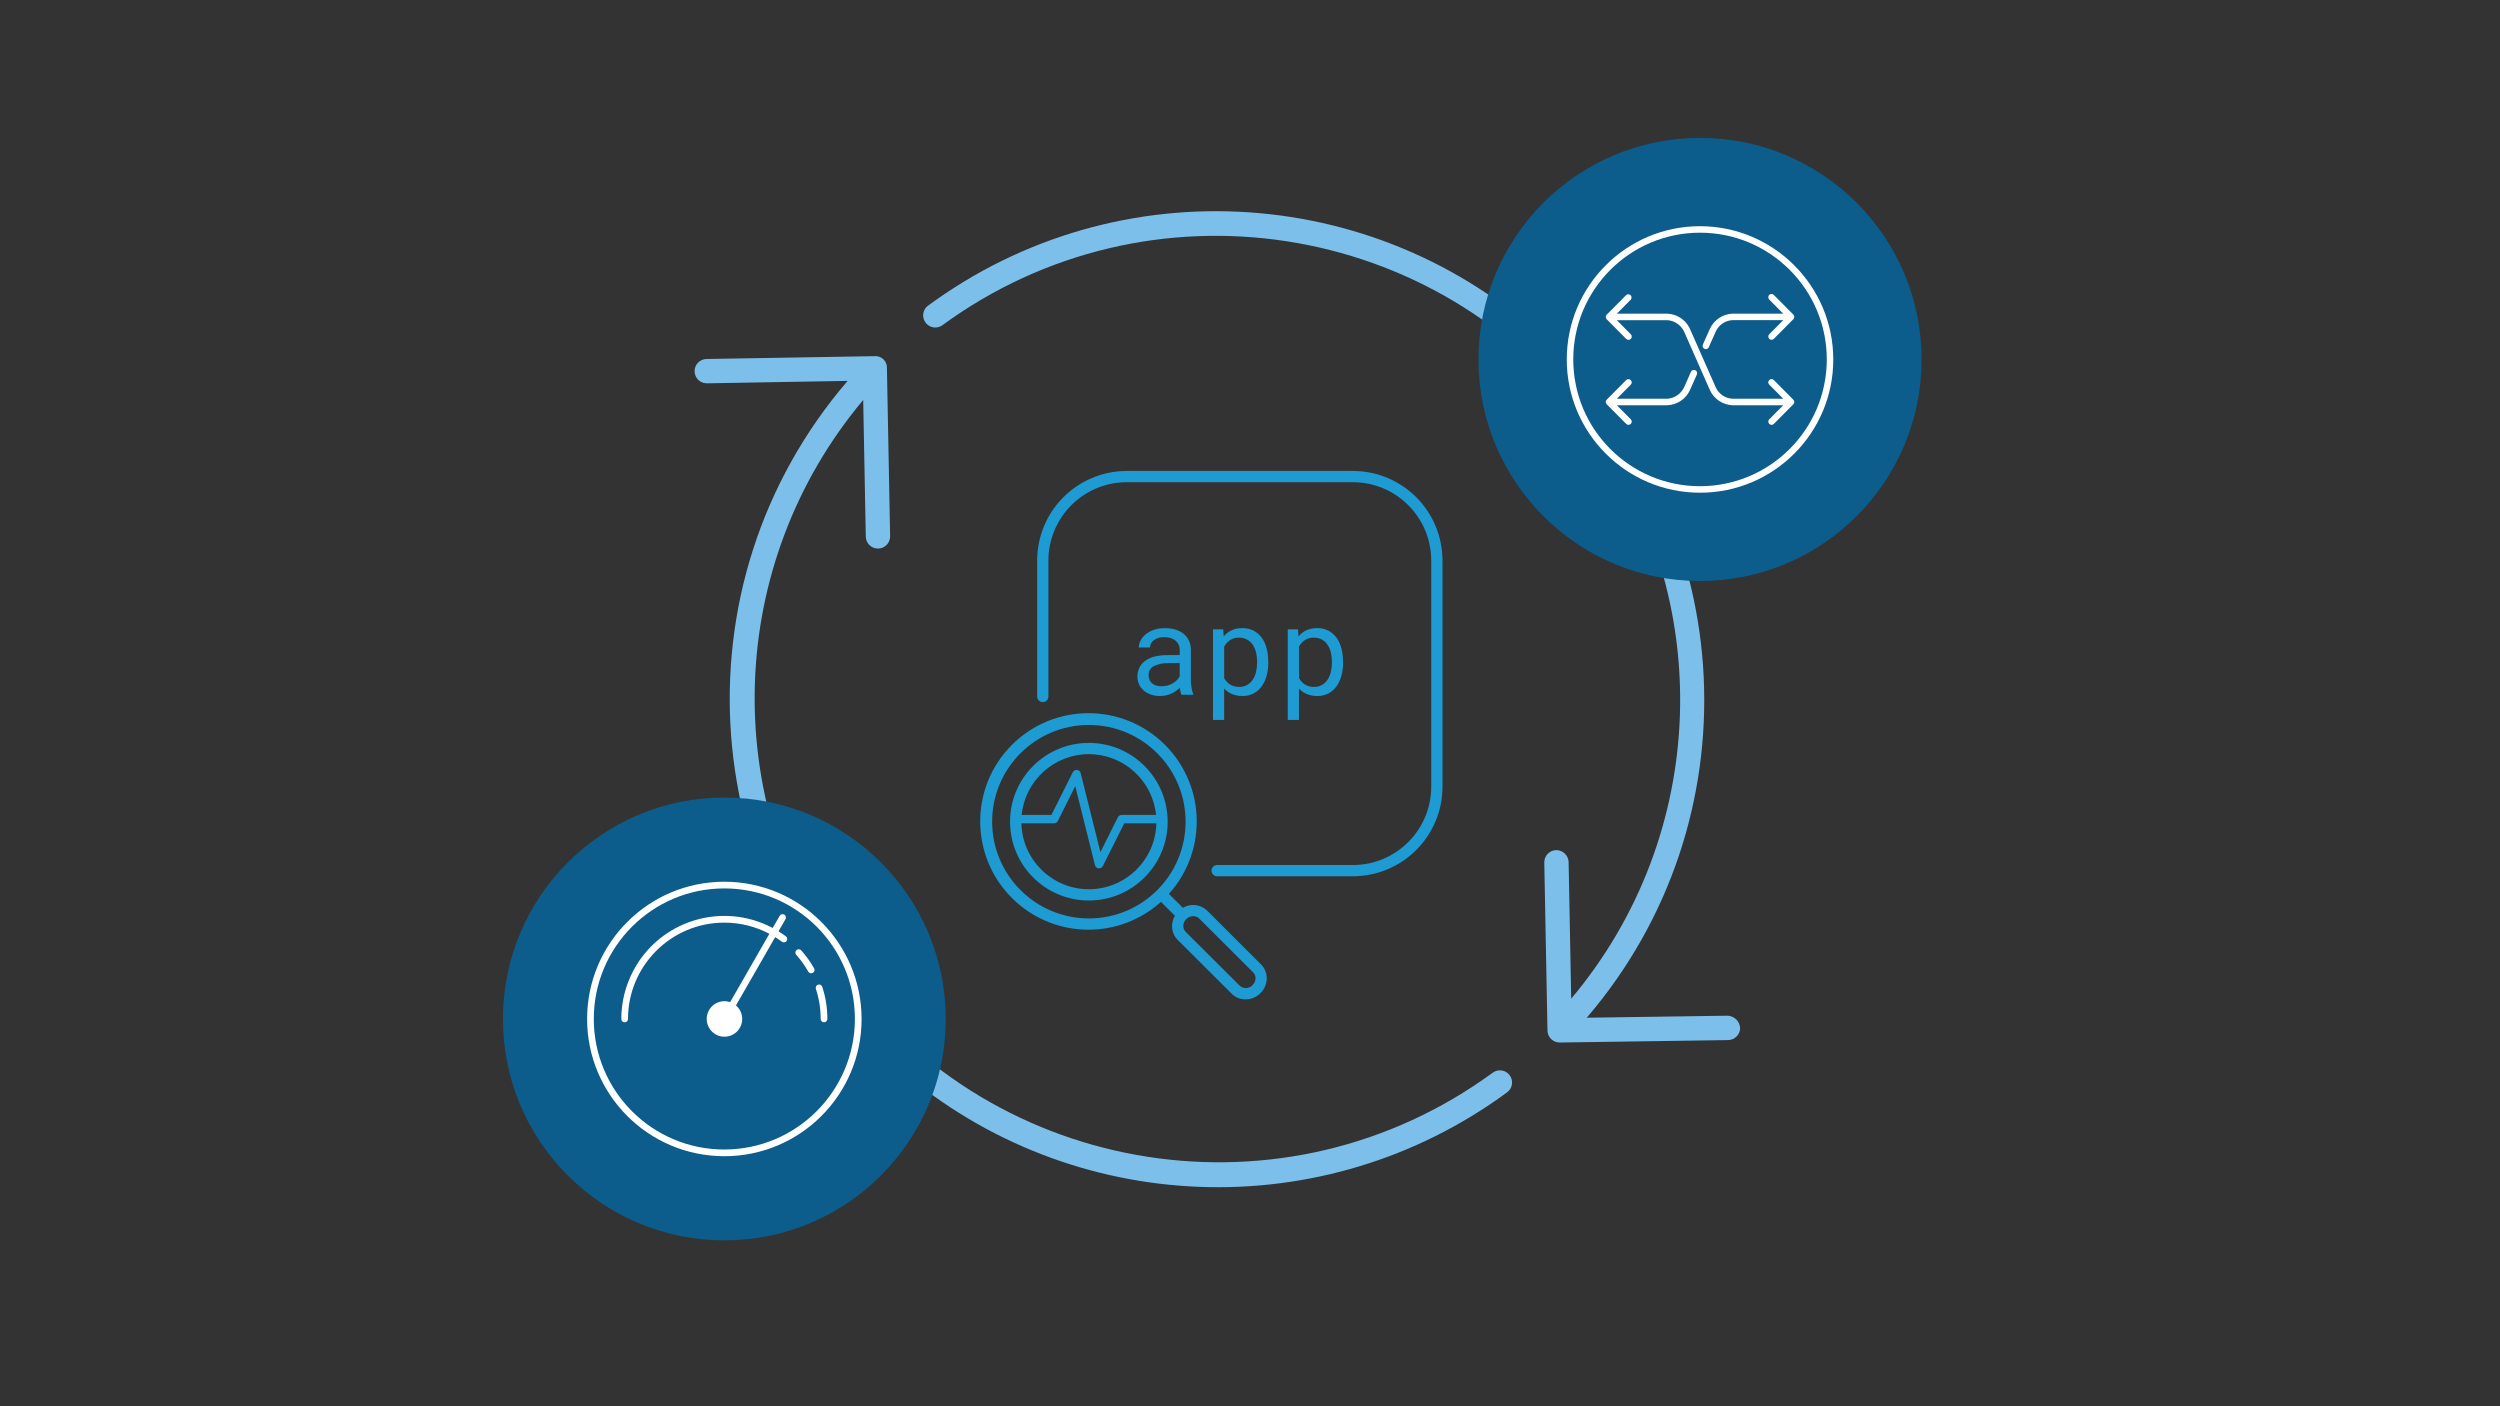 <svg viewBox="0 0 1200 675" xmlns="http://www.w3.org/2000/svg" id="Layer_1"><rect x="0" y="0" width="1200" height="675" fill="#333333" stroke="none"/><defs><style>.cls-1{fill:#fff;}.cls-2{fill:#7cbfea;}.cls-3{fill:#1d9bd2;}.cls-4{fill:#0c5c8c;}</style></defs><g><g id="network-arrows-rotating"><g id="aa549dc4-469c-4527-bffe-d0a4428888dc"><path d="M415.575,257.576c.057,3.185,2.656,5.736,5.841,5.736h.105c3.225-.058,5.793-2.719,5.736-5.944v-.002l-1.53-80.672c.146-3.029-2.191-5.602-5.22-5.748-.238-.011-.477-.007-.714,.012l-80.602,1.355c-3.226,.026-5.82,2.662-5.794,5.887,.026,3.226,2.662,5.82,5.887,5.794h.117l67.46-1.168c-84.336,98.164-73.126,246.109,25.038,330.444,82.757,71.099,203.633,75.676,291.529,11.038,2.597-1.916,3.148-5.574,1.232-8.171-1.916-2.597-5.574-3.148-8.171-1.232h0c-99.273,72.639-238.635,51.048-311.274-48.225-60.546-82.747-56.781-196.137,9.122-274.684l1.238,65.579Z" class="cls-2"></path><path d="M746.591,167.653c-81.879-79.827-209.539-88.566-301.532-20.641-2.405,2.15-2.612,5.842-.462,8.247,1.876,2.099,4.984,2.561,7.39,1.098,99.19-72.763,238.585-51.339,311.348,47.852,60.777,82.851,56.992,196.526-9.161,275.151l-1.238-65.568c-.119-3.199-2.745-5.732-5.946-5.736-3.225,.058-5.793,2.719-5.736,5.944v.002l1.53,80.672c.057,3.185,2.656,5.736,5.841,5.736h.082l80.8-1.168c3.225-.045,5.804-2.696,5.759-5.921h0c-.267-3.135-2.794-5.598-5.934-5.783l-67.694,.97c80.669-94.086,74.074-234.73-15.046-320.854Z" class="cls-2"></path></g></g><circle r="106.347" cy="172.537" cx="816.012" class="cls-4"></circle><circle r="106.277" cy="489.104" cx="347.686" class="cls-4"></circle></g><g id="network-cross-data-circle"><g id="b05ad29a-d014-4f81-923c-42cea0bf01f5"><path d="M816.012,108.573c-35.326,0-63.963,28.637-63.963,63.963s28.637,63.963,63.963,63.963,63.963-28.637,63.963-63.963c-.04-35.309-28.654-63.924-63.963-63.963Zm0,124.806c-33.603,0-60.843-27.24-60.843-60.843s27.24-60.843,60.843-60.843,60.843,27.24,60.843,60.843c-.04,33.586-27.257,60.803-60.843,60.843Z" class="cls-1"></path><path d="M813.7,177.682c-.788-.347-1.708,.009-2.056,.796l-3.267,7.42c-1.494,3.128-4.542,5.222-7.997,5.495h-24.306l6.715-6.761c.597-.621,.577-1.609-.044-2.206-.606-.582-1.565-.58-2.168,.006l-9.36,9.417h0l-.022,.031c-.581,.595-.581,1.545,0,2.14l.022,.031h0l9.36,9.42c.609,.609,1.597,.609,2.206,0,.609-.609,.609-1.597,0-2.206l-6.708-6.752h24.306c4.657-.202,8.813-2.983,10.777-7.211l3.339-7.56c.349-.788-.006-1.709-.794-2.059h-.002Z" class="cls-1"></path><path d="M818.159,167.448c.196,.089,.409,.136,.624,.137,.618-.003,1.176-.37,1.423-.936l3.395-7.591c1.446-3.126,4.499-5.199,7.938-5.389h24.412l-6.715,6.761c-.608,.61-.607,1.598,.003,2.206,.293,.292,.69,.456,1.104,.455,.415,.002,.814-.165,1.105-.462l9.36-9.42c.075-.087,.139-.184,.19-.287,.054-.066,.101-.137,.14-.212,.161-.385,.161-.819,0-1.204-.04-.075-.087-.146-.14-.212-.051-.103-.115-.2-.19-.287l-9.36-9.423c-.597-.621-1.585-.641-2.206-.044s-.641,1.585-.044,2.206l.038,.038,6.715,6.777h-24.471c-4.63,.222-8.754,2.998-10.702,7.204l-3.404,7.619c-.353,.786-.001,1.709,.785,2.062h.001Z" class="cls-1"></path><path d="M861.136,192.362c-.079-.196-.198-.373-.349-.521l-9.339-9.41c-.597-.621-1.585-.641-2.206-.044s-.641,1.585-.044,2.206l.038,.038,6.715,6.761h-24.337c-3.452-.166-6.53-2.226-8-5.354l-12.537-28.393c-1.981-4.161-6.103-6.883-10.708-7.07h-24.294l6.715-6.764c.551-.663,.46-1.646-.203-2.197-.584-.485-1.432-.48-2.009,.013l-9.36,9.42h0l-.022,.031c-.581,.595-.581,1.545,0,2.14l.022,.031h0l9.36,9.42c.609,.609,1.597,.609,2.206,0,.609-.609,.609-1.597,0-2.206l-6.708-6.78h24.306c3.403,.257,6.416,2.293,7.925,5.354l12.481,28.3c1.971,4.209,6.118,6.975,10.761,7.176h24.403l-6.718,6.764c-.607,.612-.602,1.6,.01,2.206,.292,.29,.687,.452,1.098,.452,.415,.003,.813-.163,1.105-.459l9.36-9.423c.052-.063,.098-.131,.137-.203,.077-.096,.143-.201,.197-.312,.152-.377,.151-.8-.003-1.176Z" class="cls-1"></path></g></g><g id="app-magnifying-health"><g id="a19f03ad-e8bf-4391-9191-ce0a7b2f6d2c"><path d="M567.124,333.501c-.241-.483-.412-.998-.508-1.529-.127-.627-.219-1.26-.276-1.897-.563,.56-1.17,1.073-1.816,1.535-.69,.501-1.428,.93-2.205,1.281-.825,.373-1.685,.664-2.567,.87-.952,.216-1.926,.323-2.902,.319-1.536,.021-3.065-.224-4.518-.724-1.254-.436-2.416-1.101-3.426-1.962-.922-.811-1.659-1.809-2.162-2.929-.519-1.155-.783-2.409-.773-3.675-.034-1.572,.32-3.127,1.032-4.529,.693-1.303,1.695-2.417,2.918-3.243,1.383-.919,2.924-1.575,4.545-1.935,1.95-.444,3.945-.658,5.945-.638h5.864v-2.464c.01-.881-.174-1.754-.54-2.556-.341-.747-.847-1.407-1.481-1.929-.691-.563-1.486-.984-2.34-1.238-1.001-.3-2.041-.445-3.086-.432-.968-.014-1.933,.122-2.859,.405-.769,.234-1.491,.6-2.135,1.081-.561,.422-1.023,.963-1.351,1.583-.313,.583-.479,1.235-.481,1.897h-5.404c.031-1.176,.337-2.329,.892-3.367,.608-1.15,1.447-2.162,2.464-2.972,1.171-.935,2.497-1.658,3.918-2.135,1.689-.565,3.462-.839,5.242-.811,1.676-.015,3.346,.205,4.961,.654,1.438,.388,2.785,1.059,3.961,1.973,1.115,.884,2.015,2.009,2.632,3.291,.663,1.446,.988,3.025,.951,4.615v14.592c.009,1.114,.106,2.225,.292,3.324,.162,1.047,.433,2.074,.811,3.064v.465l-5.599,.016Zm-9.495-4.096c.993,.007,1.981-.129,2.935-.405,.87-.253,1.703-.616,2.481-1.081,.712-.417,1.363-.93,1.935-1.524,.511-.528,.941-1.129,1.275-1.783v-6.323h-4.994c-2.514-.127-5.021,.351-7.312,1.394-1.671,.805-2.7,2.53-2.616,4.383-.01,.739,.124,1.474,.395,2.162,.254,.649,.655,1.23,1.173,1.697,.575,.506,1.248,.887,1.978,1.119,.891,.271,1.82,.393,2.751,.362Z" class="cls-3"></path><path d="M608.775,318.142c.016,2.122-.256,4.237-.811,6.285-.483,1.817-1.289,3.532-2.378,5.064-1.017,1.406-2.345,2.559-3.88,3.367-1.628,.837-3.439,1.256-5.269,1.221-1.733,.035-3.456-.281-5.064-.93-1.443-.6-2.735-1.511-3.783-2.67v15.094h-5.367v-43.499h4.902l.265,3.426c1.014-1.272,2.309-2.291,3.783-2.978,1.625-.715,3.386-1.065,5.161-1.027,1.849-.037,3.681,.371,5.339,1.189,1.536,.786,2.868,1.918,3.891,3.307,1.096,1.528,1.902,3.244,2.378,5.064,.561,2.115,.833,4.297,.811,6.485l.022,.6Zm-5.372-.611c.007-1.471-.163-2.937-.508-4.367-.301-1.303-.832-2.542-1.567-3.659-.687-1.04-1.614-1.9-2.702-2.508-1.19-.647-2.531-.968-3.886-.93-1.531-.051-3.04,.37-4.323,1.205-1.166,.794-2.128,1.853-2.805,3.091v15.132c.679,1.217,1.634,2.257,2.789,3.037,1.319,.824,2.856,1.232,4.41,1.173,1.349,.037,2.683-.288,3.864-.94,1.077-.628,1.991-1.5,2.67-2.545,.727-1.129,1.252-2.376,1.551-3.686,.344-1.435,.515-2.907,.508-4.383v-.621Z" class="cls-3"></path><path d="M644.682,318.142c.016,2.122-.256,4.237-.811,6.285-.483,1.818-1.29,3.533-2.383,5.064-1.013,1.407-2.34,2.56-3.875,3.367-1.626,.837-3.435,1.256-5.264,1.221-1.735,.035-3.459-.281-5.069-.93-1.444-.598-2.736-1.51-3.783-2.67v15.094h-5.372v-43.499h4.907l.259,3.426c1.013-1.272,2.308-2.292,3.783-2.978,1.621-.714,3.379-1.065,5.15-1.027,1.85-.038,3.681,.369,5.339,1.189,1.538,.783,2.871,1.916,3.891,3.307,1.1,1.526,1.908,3.243,2.383,5.064,.561,2.115,.833,4.297,.811,6.485l.032,.6Zm-5.367-.611c.005-1.471-.166-2.936-.508-4.367-.306-1.301-.836-2.54-1.567-3.659-.692-1.036-1.617-1.895-2.702-2.508-1.193-.647-2.535-.968-3.891-.93-1.531-.051-3.04,.369-4.323,1.205-1.164,.796-2.123,1.855-2.799,3.091v15.132c.678,1.215,1.632,2.255,2.783,3.037,1.321,.824,2.859,1.233,4.415,1.173,1.347,.036,2.679-.289,3.859-.94,1.078-.626,1.993-1.498,2.67-2.545,.727-1.13,1.253-2.377,1.556-3.686,.342-1.436,.512-2.907,.508-4.383v-.621Z" class="cls-3"></path><path d="M649.405,226.057h-108.573c-23.732,.027-42.965,19.259-42.991,42.991v65.268c0,1.492,1.21,2.702,2.702,2.702s2.702-1.21,2.702-2.702v-65.268c.024-20.749,16.838-37.563,37.587-37.587h108.573c20.749,.024,37.563,16.838,37.587,37.587v108.573c-.024,20.749-16.838,37.563-37.587,37.587h-65.182c-1.492,0-2.702,1.21-2.702,2.702s1.21,2.702,2.702,2.702h65.182c23.732-.027,42.965-19.259,42.991-42.991v-108.573c-.027-23.732-19.259-42.965-42.991-42.991Z" class="cls-3"></path><path d="M579.397,437.069c-3.129-3.006-7.881-3.55-11.609-1.329l-6.718-6.664c19.212-21.322,17.502-54.182-3.821-73.395-21.322-19.212-54.182-17.502-73.395,3.821-19.212,21.322-17.502,54.182,3.821,73.395,19.77,17.814,49.803,17.814,69.574,0l6.707,6.674c-.888,1.5-1.363,3.208-1.378,4.95-.02,2.477,.954,4.86,2.702,6.615l25.941,25.865c1.764,1.746,4.15,2.718,6.631,2.702,2.69-.009,5.267-1.084,7.166-2.989,1.918-1.887,3-4.464,3.005-7.155,.019-2.476-.954-4.856-2.702-6.609l-25.925-25.881Zm-103.174-42.656c0-25.642,20.787-46.429,46.429-46.429s46.429,20.787,46.429,46.429-20.787,46.429-46.429,46.429h0c-25.631-.027-46.402-20.798-46.429-46.429Zm125.002,78.439c-1.632,1.764-4.378,1.891-6.166,.286l-25.941-25.865c-.733-.74-1.139-1.742-1.13-2.783,.01-1.254,.524-2.452,1.427-3.324,.884-.896,2.086-1.407,3.345-1.421,1.052-.015,2.066,.392,2.816,1.13l25.941,25.865h0c.732,.743,1.139,1.746,1.13,2.789-.009,1.254-.521,2.451-1.421,3.324Z" class="cls-3"></path><path d="M522.652,356.583c-20.893,0-37.83,16.937-37.83,37.83s16.937,37.83,37.83,37.83,37.83-16.937,37.83-37.83c-.024-20.883-16.947-37.807-37.83-37.83Zm0,5.404c16.645,.018,30.579,12.623,32.258,29.183h-16.537c-.767,.003-1.468,.438-1.81,1.124l-8.361,16.716-9.479-37.917c-.204-.824-.901-1.433-1.746-1.524-.841-.085-1.648,.355-2.032,1.108l-10.268,20.493h-14.289c1.684-16.56,15.619-29.164,32.264-29.183Zm0,64.852c-17.582-.021-31.944-14.05-32.377-31.626h15.673c.766,0,1.467-.433,1.81-1.119l8.361-16.716,9.479,37.917c.204,.824,.901,1.433,1.746,1.524,.074,.005,.148,.005,.222,0,.767,0,1.468-.433,1.81-1.119l10.268-20.499h15.413c-.428,17.591-14.808,31.63-32.404,31.637Z" class="cls-3"></path></g></g><g id="network-high-performance"><g id="e1951848-b93d-44fa-8db1-af86aaaddce9"><path d="M347.686,423.226c-36.383,0-65.878,29.495-65.878,65.878s29.495,65.878,65.878,65.878,65.878-29.495,65.878-65.878c-.041-36.366-29.511-65.837-65.878-65.878Zm0,128.542c-34.609,0-62.664-28.056-62.664-62.664s28.056-62.664,62.664-62.664,62.664,28.056,62.664,62.664c-.041,34.592-28.073,62.624-62.664,62.664Z" class="cls-1"></path><path d="M373.684,447.035l3.352-5.842c.444-.769,.18-1.753-.59-2.196-.769-.444-1.753-.18-2.196,.59h0l-3.352,5.842c-24.114-12.821-54.056-3.666-66.877,20.448-3.803,7.152-5.79,15.128-5.788,23.228,0,.887,.719,1.607,1.607,1.607s1.607-.719,1.607-1.607c.002-25.541,20.709-46.245,46.25-46.243,7.529,0,14.944,1.839,21.601,5.357l-18.825,32.804c-4.459-1.507-9.295,.886-10.802,5.345-1.507,4.459,.886,9.295,5.345,10.802,4.459,1.507,9.295-.886,10.802-5.345,1.117-3.305,.107-6.957-2.55-9.218l18.815-32.778c1.105,.688,2.185,1.417,3.239,2.204,.711,.532,1.718,.386,2.249-.324,.531-.709,.387-1.714-.321-2.247-1.16-.874-2.352-1.671-3.567-2.426Z" class="cls-1"></path><path d="M384.581,456.171c-.591-.662-1.607-.72-2.269-.129-.662,.591-.72,1.607-.129,2.269,2.212,2.475,4.151,5.18,5.784,8.069,.437,.773,1.417,1.046,2.19,.609s1.046-1.417,.609-2.19h0c-1.748-3.089-3.822-5.981-6.186-8.628Z" class="cls-1"></path><path d="M391.641,474.704c1.519,4.649,2.29,9.509,2.285,14.4,0,.887,.719,1.607,1.607,1.607s1.607-.719,1.607-1.607c.005-5.23-.82-10.428-2.446-15.399-.252-.851-1.147-1.336-1.998-1.083-.851,.252-1.336,1.147-1.083,1.998,.008,.029,.018,.057,.028,.085Z" class="cls-1"></path></g></g></svg>